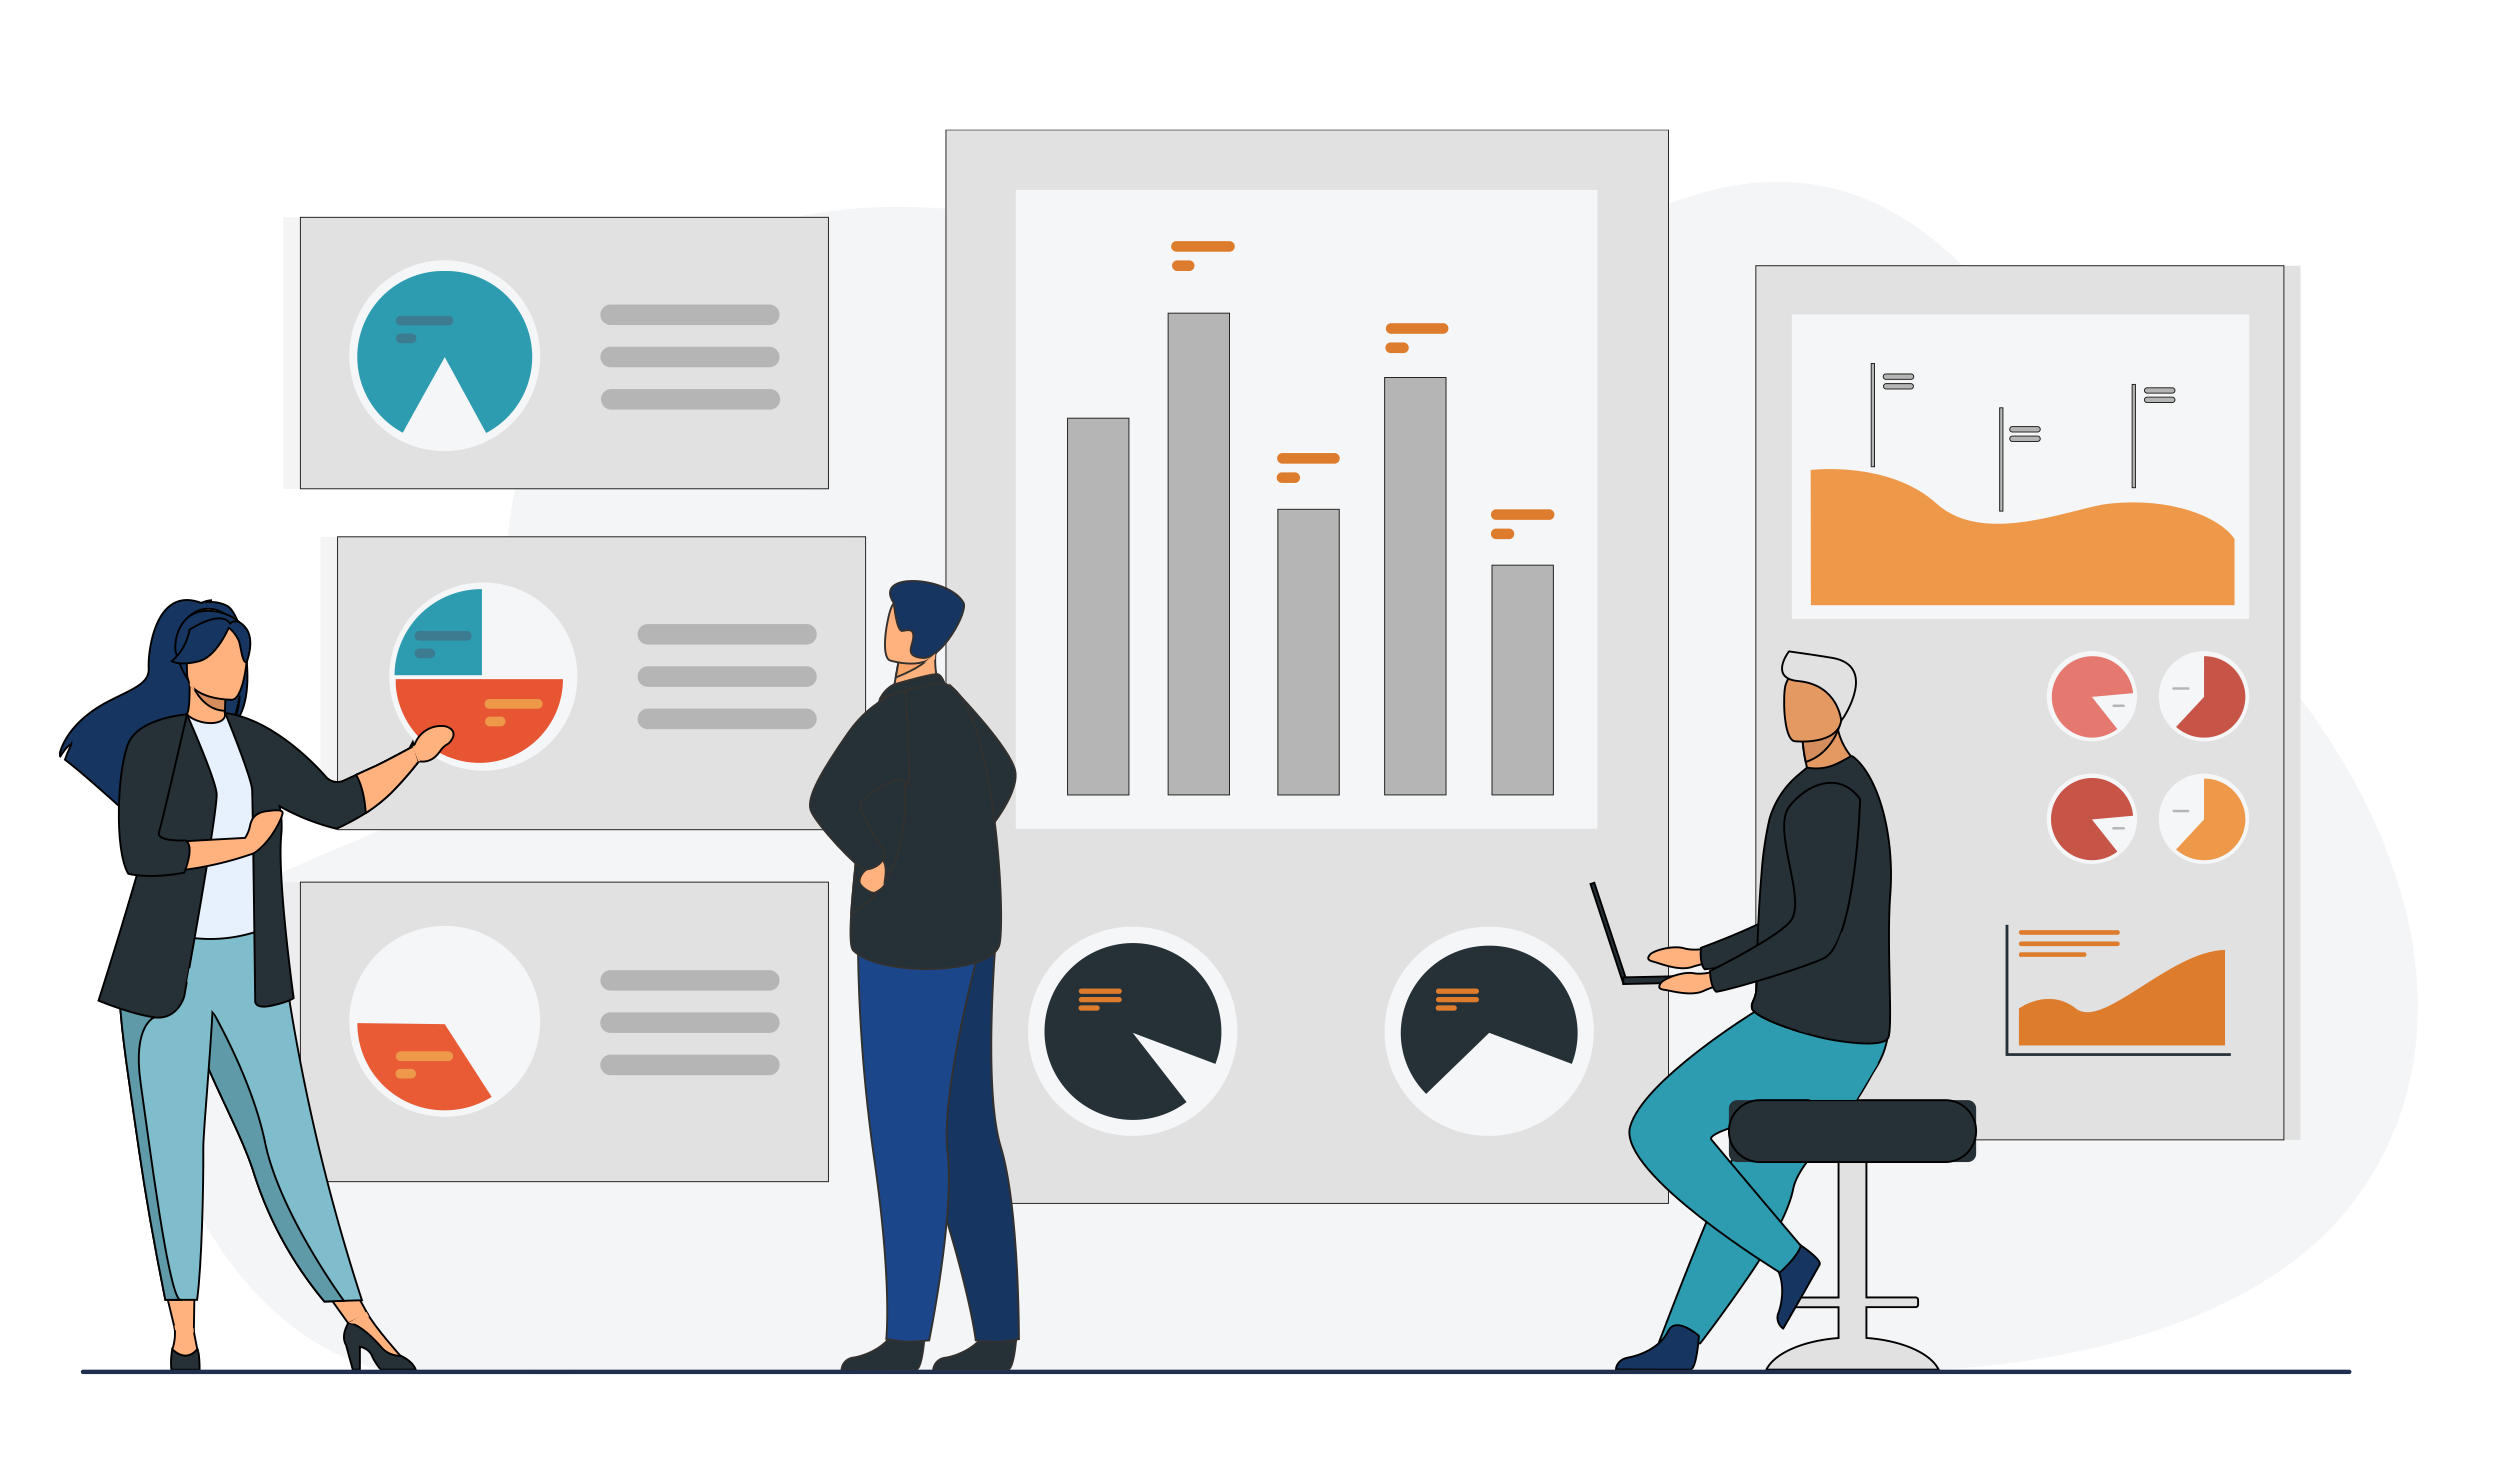 <svg id="Layer_1" data-name="Layer 1" xmlns="http://www.w3.org/2000/svg" xmlns:xlink="http://www.w3.org/1999/xlink" viewBox="0 0 655 384"><defs><clipPath id="clip-path"><rect x="15.47" y="33.99" width="618.03" height="326.05" fill="none"/></clipPath><clipPath id="clip-path-2"><path d="M125.62,177.94h-22a22,22,0,0,0,21.94,21.94h0a21.94,21.94,0,0,0,21.94-21.94Z" fill="none"/></clipPath><linearGradient id="linear-gradient" x1="-678.57" y1="-4132.42" x2="-678.57" y2="-4132.42" gradientTransform="matrix(43.88, 0, 0, -21.94, 29795.88, -90480.48)" gradientUnits="userSpaceOnUse"><stop offset="0" stop-color="#e54a2f"/><stop offset="1" stop-color="#e85b35"/><stop offset="1" stop-color="#ea6037"/></linearGradient></defs><g id="Group_5839" data-name="Group 5839"><g id="Group_5834" data-name="Group 5834"><g clip-path="url(#clip-path)"><g id="Group_5833" data-name="Group 5833"><path id="Path_4813" data-name="Path 4813" d="M566.78,145.4C542.48,125,513.18,1.8,412.82,66,361,99.1,273.53,37.5,201.16,58.78c-66.46,19.53-72.87,83.91-66.44,104.89,13,42.37-27.43,48.67-64.93,66.88C11,259.11,54.22,359.47,109.79,360S502,359,502,359s80.73.2,114.3-43.7c36.13-47.24,13.23-117.14-49.54-169.9" fill="#f4f5f7"/><rect id="Rectangle_1138" data-name="Rectangle 1138" x="464.37" y="69.62" width="138.35" height="229.02" fill="#e1e1e1"/><rect id="Rectangle_1139" data-name="Rectangle 1139" x="460.03" y="69.62" width="138.35" height="229.02" fill="#e1e1e1"/><rect id="Rectangle_1140" data-name="Rectangle 1140" x="460.03" y="69.62" width="138.35" height="229.02" fill="none" stroke="#1d1d1b" stroke-miterlimit="10" stroke-width="0.25"/><rect id="Rectangle_1141" data-name="Rectangle 1141" x="469.46" y="82.41" width="119.84" height="79.77" fill="#f5f6f8"/><rect id="Rectangle_1142" data-name="Rectangle 1142" x="522.91" y="237.04" width="64.32" height="42.59" fill="#e1e1e1"/><path id="Path_4814" data-name="Path 4814" d="M474.4,123.13s20.46-2.52,33,8.83,35.8,1,45.18,0c16.3-1.75,29.08,3.51,32.87,9.29v17.32h-111Z" fill="#ee9849"/><rect id="Rectangle_1143" data-name="Rectangle 1143" x="490.26" y="95.23" width="0.86" height="27.06" fill="#b5b5b5"/><rect id="Rectangle_1144" data-name="Rectangle 1144" x="490.26" y="95.23" width="0.86" height="27.06" fill="none" stroke="#1d1d1b" stroke-miterlimit="10" stroke-width="0.25"/><rect id="Rectangle_1145" data-name="Rectangle 1145" x="523.91" y="106.85" width="0.86" height="27.06" fill="#b5b5b5"/><rect id="Rectangle_1146" data-name="Rectangle 1146" x="523.91" y="106.85" width="0.86" height="27.06" fill="none" stroke="#1d1d1b" stroke-miterlimit="10" stroke-width="0.25"/><rect id="Rectangle_1147" data-name="Rectangle 1147" x="558.62" y="100.72" width="0.86" height="27.06" fill="#b5b5b5"/><rect id="Rectangle_1148" data-name="Rectangle 1148" x="558.62" y="100.72" width="0.86" height="27.06" fill="none" stroke="#1d1d1b" stroke-miterlimit="10" stroke-width="0.25"/><path id="Path_4815" data-name="Path 4815" d="M500.69,99.39h-6.58a.71.71,0,0,1-.7-.71.7.7,0,0,1,.7-.7h6.58a.7.7,0,0,1,.7.7.7.7,0,0,1-.7.71" fill="#b5b5b5"/><path id="Path_4816" data-name="Path 4816" d="M500.69,99.39h-6.58a.71.71,0,0,1-.7-.71.7.7,0,0,1,.7-.7h6.58a.7.7,0,0,1,.7.7A.7.7,0,0,1,500.69,99.39Z" fill="none" stroke="#1d1d1b" stroke-miterlimit="10" stroke-width="0.25"/><path id="Path_4817" data-name="Path 4817" d="M500.69,101.92h-6.58a.71.71,0,0,1,0-1.41h6.58a.71.71,0,0,1,0,1.41" fill="#b5b5b5"/><path id="Path_4818" data-name="Path 4818" d="M500.69,101.92h-6.58a.71.71,0,0,1,0-1.41h6.58a.71.71,0,0,1,0,1.41Z" fill="none" stroke="#1d1d1b" stroke-miterlimit="10" stroke-width="0.25"/><path id="Path_4819" data-name="Path 4819" d="M533.83,113.18h-6.57a.7.7,0,0,1-.7-.7.7.7,0,0,1,.7-.71h6.57a.71.71,0,0,1,.71.71.7.7,0,0,1-.71.7" fill="#b5b5b5"/><path id="Path_4820" data-name="Path 4820" d="M533.83,113.18h-6.57a.7.7,0,0,1-.7-.7.7.7,0,0,1,.7-.71h6.57a.71.71,0,0,1,.71.71A.7.7,0,0,1,533.83,113.18Z" fill="none" stroke="#1d1d1b" stroke-miterlimit="10" stroke-width="0.25"/><path id="Path_4821" data-name="Path 4821" d="M533.83,115.66h-6.57a.7.7,0,0,1-.7-.7.7.7,0,0,1,.7-.71h6.57a.71.71,0,0,1,.71.71.7.7,0,0,1-.71.7" fill="#b5b5b5"/><path id="Path_4822" data-name="Path 4822" d="M533.83,115.66h-6.57a.7.7,0,0,1-.7-.7.7.7,0,0,1,.7-.71h6.57a.71.71,0,0,1,.71.71A.7.7,0,0,1,533.83,115.66Z" fill="none" stroke="#1d1d1b" stroke-miterlimit="10" stroke-width="0.25"/><path id="Path_4823" data-name="Path 4823" d="M569.13,103h-6.58a.7.7,0,0,1,0-1.4h6.58a.7.7,0,0,1,0,1.4" fill="#b5b5b5"/><path id="Path_4824" data-name="Path 4824" d="M569.13,103h-6.58a.7.7,0,0,1,0-1.4h6.58a.7.7,0,0,1,0,1.4Z" fill="none" stroke="#1d1d1b" stroke-miterlimit="10" stroke-width="0.25"/><path id="Path_4825" data-name="Path 4825" d="M569.13,105.46h-6.58a.7.7,0,0,1-.7-.71.7.7,0,0,1,.7-.7h6.58a.7.7,0,0,1,.7.7.7.7,0,0,1-.7.71" fill="#b5b5b5"/><path id="Path_4826" data-name="Path 4826" d="M569.13,105.46h-6.58a.7.7,0,0,1-.7-.71.7.7,0,0,1,.7-.7h6.58a.7.7,0,0,1,.7.7A.7.7,0,0,1,569.13,105.46Z" fill="none" stroke="#1d1d1b" stroke-miterlimit="10" stroke-width="0.25"/><path id="Path_4827" data-name="Path 4827" d="M565.63,182.59a11.83,11.83,0,1,1,12,11.66h-.18a11.75,11.75,0,0,1-11.83-11.66" fill="#f5f6f8"/><path id="Path_4828" data-name="Path 4828" d="M588.29,182.59a10.75,10.75,0,0,1-10.83,10.67,10.94,10.94,0,0,1-7.32-2.81l7.32-7.86V171.92a10.74,10.74,0,0,1,10.83,10.67" fill="#c65447"/><path id="Path_4829" data-name="Path 4829" d="M573.34,180.71h-3.89a.32.32,0,0,1-.32-.32.32.32,0,0,1,.32-.32h3.89a.32.32,0,0,1,.32.32.33.33,0,0,1-.32.32" fill="#b5b5b5"/><path id="Path_4830" data-name="Path 4830" d="M536.25,182.59a11.84,11.84,0,1,1,12,11.66h-.17a11.76,11.76,0,0,1-11.84-11.66" fill="#f5f6f8"/><path id="Path_4831" data-name="Path 4831" d="M548.08,182.59l6.66,8.42a11,11,0,0,1-6.66,2.25,10.67,10.67,0,1,1,10.79-11.65Z" fill="#e57970"/><path id="Path_4832" data-name="Path 4832" d="M556.42,185.23h-2.7a.33.33,0,0,1,0-.65h2.7a.33.33,0,0,1,0,.65" fill="#b5b5b5"/><path id="Path_4833" data-name="Path 4833" d="M565.63,214.7a11.83,11.83,0,1,1,12,11.65h-.18a11.75,11.75,0,0,1-11.83-11.65" fill="#f5f6f8"/><path id="Path_4834" data-name="Path 4834" d="M588.29,214.7a10.75,10.75,0,0,1-10.83,10.67,10.94,10.94,0,0,1-7.32-2.81l7.32-7.86V204a10.74,10.74,0,0,1,10.83,10.67" fill="#ee9849"/><path id="Path_4835" data-name="Path 4835" d="M573.34,212.82h-3.89a.33.33,0,0,1,0-.65h3.89a.33.33,0,0,1,0,.65" fill="#b5b5b5"/><path id="Path_4836" data-name="Path 4836" d="M536.25,214.7a11.84,11.84,0,1,1,12,11.65h-.17a11.75,11.75,0,0,1-11.84-11.65" fill="#f5f6f8"/><path id="Path_4837" data-name="Path 4837" d="M558.87,213.72a10.77,10.77,0,1,0-4.13,9.39l-6.66-8.41Z" fill="#c65447"/><path id="Path_4838" data-name="Path 4838" d="M556.42,217.33h-2.7a.32.32,0,0,1-.32-.32.32.32,0,0,1,.32-.32h2.7a.32.32,0,0,1,.32.32.32.32,0,0,1-.32.32" fill="#b5b5b5"/><path id="Path_4839" data-name="Path 4839" d="M584.46,276.66h-59V242.29h.74v33.65h58.3Z" fill="#253037"/><path id="Path_4840" data-name="Path 4840" d="M543.88,264.23c-7.23-5.67-14.92,0-14.92,0v9.69h54V248.87c-14.68.37-31.89,21-39.11,15.36" fill="#dd7c2c"/><path id="Path_4841" data-name="Path 4841" d="M529.58,244.91h25.18a.6.6,0,0,0,.63-.58.61.61,0,0,0-.58-.64H529.58a.61.61,0,0,0-.05,1.22h.05" fill="#dd7c2c"/><path id="Path_4842" data-name="Path 4842" d="M529.58,247.89h25.18a.61.61,0,0,0,0-1.22H529.58a.61.61,0,0,0-.05,1.22h.05" fill="#dd7c2c"/><path id="Path_4843" data-name="Path 4843" d="M529.47,250.7h16.67a.49.49,0,0,0,.5-.49h0V250a.5.5,0,0,0-.5-.5H529.47a.51.51,0,0,0-.51.49h0v.22a.5.5,0,0,0,.5.5h0" fill="#dd7c2c"/><path id="Path_5006" data-name="Path 5006" d="M247.84,34h189.3V315.29H247.84Z" fill="#e1e1e1"/><rect id="Rectangle_1150" data-name="Rectangle 1150" x="247.84" y="34.02" width="189.3" height="281.27" fill="none" stroke="#1d1d1b" stroke-miterlimit="10" stroke-width="0.25"/><rect id="Rectangle_1151" data-name="Rectangle 1151" x="266.13" y="49.75" width="152.41" height="167.37" fill="#f5f6f8"/><path id="Path_4844" data-name="Path 4844" d="M269.37,270.6a27.41,27.41,0,1,1,27.82,27h-.41a27.21,27.21,0,0,1-27.41-27" fill="#f5f6f8"/><path id="Path_4845" data-name="Path 4845" d="M320,270.6a23.17,23.17,0,1,0-23.51,22.82h.34a23.27,23.27,0,0,0,14.05-4.68L296.78,270.6l21.65,8.14A22.47,22.47,0,0,0,320,270.6" fill="#253037"/><path id="Path_4846" data-name="Path 4846" d="M362.76,270.6a27.41,27.41,0,1,1,27.82,27h-.41a27.21,27.21,0,0,1-27.41-27" fill="#f5f6f8"/><path id="Path_4847" data-name="Path 4847" d="M390.17,247.77A23,23,0,0,0,367,270.6h0a22.59,22.59,0,0,0,6.66,16l16.51-16,21.65,8.14a22.47,22.47,0,0,0,1.52-8.14,23,23,0,0,0-23.17-22.83" fill="#253037"/><path id="Path_4848" data-name="Path 4848" d="M386.79,259h-9.87a.69.69,0,0,0-.7.69.71.71,0,0,0,.69.7h9.88a.71.71,0,0,0,.7-.69.69.69,0,0,0-.69-.7h0" fill="#dd7c2c"/><path id="Path_4849" data-name="Path 4849" d="M386.79,261.21h-9.87a.69.69,0,1,0,0,1.38h9.88a.69.69,0,1,0,0-1.38h0" fill="#dd7c2c"/><path id="Path_4850" data-name="Path 4850" d="M381,263.4h-4.08a.7.7,0,1,0,0,1.39H381a.69.69,0,0,0,.7-.69.71.71,0,0,0-.69-.7h0" fill="#dd7c2c"/><path id="Path_4851" data-name="Path 4851" d="M293.2,259h-9.86a.69.69,0,0,0-.7.69.71.71,0,0,0,.69.7h9.87a.71.71,0,0,0,.71-.69.69.69,0,0,0-.69-.7h0" fill="#dd7c2c"/><path id="Path_4852" data-name="Path 4852" d="M293.2,261.21h-9.86a.69.69,0,0,0-.7.68.69.69,0,0,0,.69.7h9.87a.69.69,0,1,0,0-1.38h0" fill="#dd7c2c"/><path id="Path_4853" data-name="Path 4853" d="M287.41,263.4h-4.07a.7.7,0,1,0,0,1.39h4.08a.7.7,0,0,0,.71-.69.71.71,0,0,0-.69-.7h0" fill="#dd7c2c"/><rect id="Rectangle_1152" data-name="Rectangle 1152" x="279.7" y="109.57" width="16.08" height="98.71" fill="#b5b5b5"/><rect id="Rectangle_1153" data-name="Rectangle 1153" x="279.7" y="109.57" width="16.08" height="98.71" fill="none" stroke="#1d1d1b" stroke-miterlimit="10" stroke-width="0.25"/><rect id="Rectangle_1154" data-name="Rectangle 1154" x="306.05" y="82.05" width="16.08" height="126.22" fill="#b5b5b5"/><rect id="Rectangle_1155" data-name="Rectangle 1155" x="306.05" y="82.05" width="16.08" height="126.22" fill="none" stroke="#1d1d1b" stroke-miterlimit="10" stroke-width="0.25"/><rect id="Rectangle_1156" data-name="Rectangle 1156" x="334.8" y="133.44" width="16.08" height="74.84" fill="#b5b5b5"/><rect id="Rectangle_1157" data-name="Rectangle 1157" x="334.8" y="133.44" width="16.08" height="74.84" fill="none" stroke="#1d1d1b" stroke-miterlimit="10" stroke-width="0.25"/><rect id="Rectangle_1158" data-name="Rectangle 1158" x="362.78" y="98.9" width="16.08" height="109.37" fill="#b5b5b5"/><rect id="Rectangle_1159" data-name="Rectangle 1159" x="362.78" y="98.9" width="16.08" height="109.37" fill="none" stroke="#1d1d1b" stroke-miterlimit="10" stroke-width="0.25"/><rect id="Rectangle_1160" data-name="Rectangle 1160" x="390.9" y="148.08" width="16.08" height="60.19" fill="#b5b5b5"/><rect id="Rectangle_1161" data-name="Rectangle 1161" x="390.9" y="148.08" width="16.08" height="60.19" fill="none" stroke="#1d1d1b" stroke-miterlimit="10" stroke-width="0.25"/><path id="Path_4854" data-name="Path 4854" d="M378.1,84.67H364.48a1.39,1.39,0,1,0,0,2.78H378.1a1.39,1.39,0,0,0,0-2.78" fill="#dd7c2c"/><path id="Path_4855" data-name="Path 4855" d="M367.58,89.73h-3.1a1.39,1.39,0,1,0,0,2.77h3.1a1.39,1.39,0,1,0,0-2.77" fill="#dd7c2c"/><path id="Path_4856" data-name="Path 4856" d="M322,63.18H308.35a1.39,1.39,0,1,0,0,2.77H322a1.39,1.39,0,1,0,0-2.77" fill="#dd7c2c"/><path id="Path_4857" data-name="Path 4857" d="M311.45,68.23h-3.1a1.39,1.39,0,0,0,0,2.77h3.1a1.39,1.39,0,1,0,0-2.77h0" fill="#dd7c2c"/><path id="Path_4858" data-name="Path 4858" d="M349.65,118.7H336a1.39,1.39,0,1,0,0,2.78h13.62a1.39,1.39,0,0,0,0-2.78h0" fill="#dd7c2c"/><path id="Path_4859" data-name="Path 4859" d="M339.13,123.76H336a1.39,1.39,0,1,0,0,2.77h3.1a1.39,1.39,0,1,0,0-2.77h0" fill="#dd7c2c"/><path id="Path_4860" data-name="Path 4860" d="M405.75,133.44H392.13a1.39,1.39,0,1,0,0,2.77h13.62a1.39,1.39,0,1,0,0-2.77" fill="#dd7c2c"/><path id="Path_4861" data-name="Path 4861" d="M395.23,138.49h-3.1a1.39,1.39,0,1,0,0,2.77h3.1a1.39,1.39,0,1,0,0-2.77" fill="#dd7c2c"/><path id="Path_5281" data-name="Path 5281" d="M83.94,140.64H222.29v76.74H83.94Z" fill="#e1e1e1" opacity="0.34" style="isolation:isolate"/><path id="Path_5280" data-name="Path 5280" d="M88.44,140.64H226.79v76.74H88.44Z" fill="#e1e1e1"/><rect id="Rectangle_1164" data-name="Rectangle 1164" x="88.44" y="140.64" width="138.35" height="76.74" fill="none" stroke="#1d1d1b" stroke-miterlimit="10" stroke-width="0.25"/><path id="Path_4862" data-name="Path 4862" d="M126.28,152.62a24.65,24.65,0,1,0,25,24.65,24.66,24.66,0,0,0-25-24.65" fill="#f5f6f8"/><path id="Path_4863" data-name="Path 4863" d="M211.24,163.5H169.8a2.69,2.69,0,0,0-.1,5.38h41.54a2.69,2.69,0,0,0,.11-5.38h-.11" fill="#b5b5b5"/><path id="Path_4864" data-name="Path 4864" d="M211.24,174.58H169.8a2.69,2.69,0,0,0-.1,5.38h41.54a2.69,2.69,0,0,0,.11-5.38h-.11" fill="#b5b5b5"/><path id="Path_4865" data-name="Path 4865" d="M211.24,185.66H169.8a2.69,2.69,0,0,0-.1,5.38h41.54a2.69,2.69,0,0,0,.11-5.38h-.11" fill="#b5b5b5"/><path id="Path_4866" data-name="Path 4866" d="M103.37,176.91h22.9V154.35a22.74,22.74,0,0,0-22.9,22.56" fill="#2d9cb1"/></g></g></g><g id="Group_5836" data-name="Group 5836"><g clip-path="url(#clip-path-2)"><g id="Group_5835" data-name="Group 5835"><rect id="Rectangle_1166" data-name="Rectangle 1166" x="103.68" y="177.94" width="43.88" height="21.94" fill="url(#linear-gradient)"/></g></g></g><g id="Group_5838" data-name="Group 5838"><g clip-path="url(#clip-path)"><g id="Group_5837" data-name="Group 5837"><path id="Path_4868" data-name="Path 4868" d="M122.32,165.31H109.89a1.27,1.27,0,0,0,0,2.54h12.43a1.27,1.27,0,0,0,0-2.54h0" fill="#3d7b91"/><path id="Path_4869" data-name="Path 4869" d="M112.72,169.92h-2.83a1.27,1.27,0,1,0,0,2.54h2.83a1.27,1.27,0,0,0,0-2.54h0" fill="#3d7b91"/><path id="Path_4870" data-name="Path 4870" d="M140.78,183.16H128.35a1.27,1.27,0,1,0,0,2.53h12.44a1.27,1.27,0,1,0,0-2.53h0" fill="#ee9849"/><path id="Path_4871" data-name="Path 4871" d="M131.18,187.76h-2.83a1.27,1.27,0,0,0,0,2.54h2.84a1.27,1.27,0,0,0,0-2.54h0" fill="#ee9849"/><path id="Path_5283" data-name="Path 5283" d="M74.2,231.12H212.55V309.6H74.2Z" fill="#e1e1e1" opacity="0.34" style="isolation:isolate"/><path id="Path_5282" data-name="Path 5282" d="M78.7,231.12H217.05V309.6H78.7Z" fill="#e1e1e1"/><rect id="Rectangle_1169" data-name="Rectangle 1169" x="78.7" y="231.12" width="138.35" height="78.48" fill="none" stroke="#1d1d1b" stroke-miterlimit="10" stroke-width="0.25"/><path id="Path_4872" data-name="Path 4872" d="M91.52,267.93a25,25,0,1,1,25.39,24.65h-.37a24.83,24.83,0,0,1-25-24.65" fill="#f5f6f8"/><path id="Path_4873" data-name="Path 4873" d="M160.05,259.55h41.44a2.69,2.69,0,1,0,.11-5.38H160.05a2.69,2.69,0,1,0-.1,5.38h.1" fill="#b5b5b5"/><path id="Path_4874" data-name="Path 4874" d="M201.49,265.24H160.05a2.69,2.69,0,1,0-.14,5.38h41.58a2.69,2.69,0,1,0,.15-5.38h-.15" fill="#b5b5b5"/><path id="Path_4875" data-name="Path 4875" d="M201.49,276.32H160.05a2.69,2.69,0,1,0-.14,5.38h41.58a2.69,2.69,0,1,0,.15-5.38h-.15" fill="#b5b5b5"/><path id="Path_4876" data-name="Path 4876" d="M116.53,268.33l-22.9-.28v.28a22.74,22.74,0,0,0,22.9,22.57,23,23,0,0,0,12.29-3.52Z" fill="#e85b35"/><path id="Path_4877" data-name="Path 4877" d="M117.38,275.44H105a1.28,1.28,0,0,0-1.29,1.27h0A1.27,1.27,0,0,0,105,278h12.43a1.27,1.27,0,0,0,1.28-1.26h0a1.27,1.27,0,0,0-1.28-1.27" fill="#ee9849"/><path id="Path_4878" data-name="Path 4878" d="M107.78,280.05H105a1.27,1.27,0,1,0,0,2.53h2.83a1.27,1.27,0,0,0,0-2.53" fill="#ee9849"/><rect id="Rectangle_1170" data-name="Rectangle 1170" x="74.2" y="56.94" width="138.35" height="71.12" fill="#e1e1e1" opacity="0.34" style="isolation:isolate"/><path id="Path_5279" data-name="Path 5279" d="M78.7,56.94H217.05v71.12H78.7Z" fill="#e1e1e1"/><rect id="Rectangle_1172" data-name="Rectangle 1172" x="78.7" y="56.94" width="138.35" height="71.12" fill="none" stroke="#1d1d1b" stroke-miterlimit="10" stroke-width="0.25"/><path id="Path_4879" data-name="Path 4879" d="M91.52,93.55a25,25,0,1,1,25.39,24.64h-.38a24.83,24.83,0,0,1-25-24.64" fill="#f5f6f8"/><path id="Path_4880" data-name="Path 4880" d="M116.53,71a22.51,22.51,0,0,0-11,42.37c3.67-6.7,11-19.8,11-19.8l10.84,19.88A22.51,22.51,0,0,0,116.53,71" fill="#2d9cb1"/><path id="Path_4881" data-name="Path 4881" d="M201.49,79.78H160.05a2.69,2.69,0,1,0-.1,5.38h41.54a2.69,2.69,0,1,0,.11-5.38h-.11" fill="#b5b5b5"/><path id="Path_4882" data-name="Path 4882" d="M201.49,90.85H160.05a2.69,2.69,0,0,0-.1,5.38h41.54a2.69,2.69,0,1,0,.11-5.38h-.11" fill="#b5b5b5"/><path id="Path_4883" data-name="Path 4883" d="M201.49,101.93H160.05a2.7,2.7,0,0,0-.1,5.39h41.54a2.7,2.7,0,1,0,.11-5.39h-.11" fill="#b5b5b5"/><path id="Path_4884" data-name="Path 4884" d="M117.38,82.77H105A1.27,1.27,0,0,0,103.68,84a1.25,1.25,0,0,0,1.26,1.26h12.44a1.27,1.27,0,1,0,0-2.53h0" fill="#3d7b91"/><path id="Path_4885" data-name="Path 4885" d="M107.78,87.38H105a1.27,1.27,0,0,0-1.27,1.27,1.25,1.25,0,0,0,1.26,1.26h2.84a1.26,1.26,0,0,0,1.27-1.26,1.27,1.27,0,0,0-1.27-1.27h0" fill="#3d7b91"/><path id="Path_4886" data-name="Path 4886" d="M249.14,179.76s16.14,16.42,16.91,22.6-7.68,15.87-7.68,15.87Z" fill="#253037"/><path id="Path_4887" data-name="Path 4887" d="M249.14,179.76s16.14,16.42,16.91,22.6-7.68,15.87-7.68,15.87Z" fill="none" stroke="#32312f" stroke-miterlimit="10" stroke-width="0.5"/><path id="Path_4888" data-name="Path 4888" d="M242.24,350s-.55,8.73-2.26,8.85c-.23,0-8.69,0-8.69,0l-10.8-.06a3.47,3.47,0,0,1,3.22-3.11c3.16-.54,8.45-2.73,10.36-6.84,2-4.33,8.17,1.14,8.17,1.14" fill="#253037"/><path id="Path_4889" data-name="Path 4889" d="M242.24,350s-.55,8.73-2.26,8.85c-.23,0-8.69,0-8.69,0l-10.8-.06a3.47,3.47,0,0,1,3.22-3.11c3.16-.54,8.45-2.73,10.36-6.84C236.08,344.57,242.24,350,242.24,350Z" fill="none" stroke="#32312f" stroke-miterlimit="10" stroke-width="0.5"/><path id="Path_4890" data-name="Path 4890" d="M266.3,350s-.55,8.73-2.26,8.85c-.23,0-8.69,0-8.69,0l-10.84,0a3.53,3.53,0,0,1,3.26-3.13c3.16-.54,8.45-2.73,10.36-6.84,2-4.33,8.17,1.14,8.17,1.14" fill="#253037"/><path id="Path_4891" data-name="Path 4891" d="M266.3,350s-.55,8.73-2.26,8.85c-.23,0-8.69,0-8.69,0l-10.84,0a3.53,3.53,0,0,1,3.26-3.13c3.16-.54,8.45-2.73,10.36-6.84C260.14,344.57,266.3,350,266.3,350Z" fill="none" stroke="#32312f" stroke-miterlimit="10" stroke-width="0.5"/><path id="Path_4892" data-name="Path 4892" d="M230.28,256.47s2.82,17.8,13.36,49.41,12,45.29,12,45.29a45.9,45.9,0,0,0,5.86.4,35.84,35.84,0,0,0,5.45-.72s.1-34.54-4.76-50.43-1.05-57.3-1.05-57.3Z" fill="#163560"/><path id="Path_4893" data-name="Path 4893" d="M230.28,256.47s2.82,17.8,13.36,49.41,12,45.29,12,45.29a45.9,45.9,0,0,0,5.86.4,35.84,35.84,0,0,0,5.45-.72s.1-34.54-4.76-50.43-1.05-57.3-1.05-57.3Z" fill="none" stroke="#32312f" stroke-miterlimit="10" stroke-width="0.5"/><path id="Path_4894" data-name="Path 4894" d="M224.77,244.1a425.44,425.44,0,0,0,4.31,59.77c4.72,32.94,3.12,46.93,3.12,46.93s3.88.68,5.24.73,6-.36,6-.36,6.75-33,4.81-49.45,9.24-56.58,9.24-56.58Z" fill="#1c468a"/><path id="Path_4895" data-name="Path 4895" d="M224.77,244.1a425.44,425.44,0,0,0,4.31,59.77c4.72,32.94,3.12,46.93,3.12,46.93s3.88.68,5.24.73,6-.36,6-.36,6.75-33,4.81-49.45,9.24-56.58,9.24-56.58Z" fill="none" stroke="#32312f" stroke-miterlimit="10" stroke-width="0.5"/><path id="Path_4896" data-name="Path 4896" d="M246.62,181.31l-5.32,3.89-7.7-1.6c.11-.69.62-3.56,1.08-6.15,0-.16.06-.31.08-.46l.74-4.1,7.19-3.53,2.67-1.31s-.2,2.45-.23,2.8a22.26,22.26,0,0,0,1.49,10.46" fill="#ffb27d"/><path id="Path_4897" data-name="Path 4897" d="M246.62,181.31l-5.32,3.89-7.7-1.6c.11-.69.62-3.56,1.08-6.15,0-.16.06-.31.08-.46l.74-4.1,7.19-3.53,2.67-1.31s-.2,2.45-.23,2.8A22.26,22.26,0,0,0,246.62,181.31Z" fill="none" stroke="#32312f" stroke-miterlimit="10" stroke-width="0.5"/><path id="Path_4898" data-name="Path 4898" d="M234.14,179.35c.17-.07,10.47-3.06,11.58-2.7s1.78,2.5,1.78,2.5l-16.83,3.75a8.23,8.23,0,0,1,3.47-3.54" fill="#253037"/><path id="Path_4899" data-name="Path 4899" d="M234.14,179.35c.17-.07,10.47-3.06,11.58-2.7s1.78,2.5,1.78,2.5l-16.83,3.75A8.26,8.26,0,0,1,234.14,179.35Z" fill="none" stroke="#32312f" stroke-miterlimit="10" stroke-width="0.5"/><path id="Path_4900" data-name="Path 4900" d="M261.87,247.41c-1.75,7.84-30.79,8.77-38.28,1.65-.85-.81-.89-4.58-.57-9.67.63-9.95,2.65-24.91,2.72-32.55a60.36,60.36,0,0,1,1.24-10.9,87,87,0,0,1,3.69-13.05s14.18-4.51,16.84-3.75c12.78,3.7,16.1,60.42,14.36,68.27" fill="#253037"/><path id="Path_4901" data-name="Path 4901" d="M261.87,247.41c-1.75,7.84-30.79,8.77-38.28,1.65-.85-.81-.89-4.58-.57-9.67.63-9.95,2.65-24.91,2.72-32.55a60.36,60.36,0,0,1,1.24-10.9,87,87,0,0,1,3.69-13.05s14.18-4.51,16.84-3.75C260.29,182.85,263.61,239.56,261.87,247.41Z" fill="none" stroke="#32312f" stroke-miterlimit="10" stroke-width="0.5"/><path id="Path_4902" data-name="Path 4902" d="M223,239.39c.63-9.95,2.64-24.91,2.72-32.55a59.48,59.48,0,0,1,1.24-10.9l8.53-1.49S243.86,228,223,239.38" fill="#253037"/><path id="Path_4903" data-name="Path 4903" d="M223,239.39c.63-9.95,2.64-24.91,2.72-32.55a59.48,59.48,0,0,1,1.24-10.9l8.53-1.49S243.86,228,223,239.39Z" fill="none" stroke="#32312f" stroke-miterlimit="10" stroke-width="0.5"/><path id="Path_4904" data-name="Path 4904" d="M227.64,225.52a2,2,0,0,1-.64,2.29c-1.22.92-2,2.41-1.74,3.5s3,2.87,3.89,2.58,2.82-1.72,2.62-2.3,1.27-5-1-6.76-3.14.69-3.14.69" fill="#ffb27d"/><path id="Path_4905" data-name="Path 4905" d="M227.64,225.52a2,2,0,0,1-.64,2.29c-1.22.92-2,2.41-1.74,3.5s3,2.87,3.89,2.58,2.82-1.72,2.62-2.3,1.27-5-1-6.76S227.64,225.52,227.64,225.52Z" fill="none" stroke="#32312f" stroke-miterlimit="10" stroke-width="0.5"/><path id="Path_4906" data-name="Path 4906" d="M237.18,180.89s-8.32,1.53-15,11.16-11,16.79-9.77,20.26,12.35,15.5,14.27,15.5,5-1.38,5.19-4.47c0,0-7.84-11.58-6.29-13.31.66-.75,10.18-8.36,11.53-4.92,2.25,5.69,0-24.23,0-24.23" fill="#253037"/><path id="Path_4907" data-name="Path 4907" d="M237.18,180.89s-8.32,1.53-15,11.16-11,16.79-9.77,20.26,12.35,15.5,14.27,15.5,5-1.38,5.19-4.47c0,0-7.84-11.58-6.29-13.31.66-.75,10.18-8.36,11.53-4.92C239.41,210.81,237.18,180.89,237.18,180.89Z" fill="none" stroke="#32312f" stroke-miterlimit="10" stroke-width="0.5"/><path id="Path_4908" data-name="Path 4908" d="M244.59,171c-1.58,3-7.46,5.55-9.91,6.49,0-.15.06-.3.08-.45l.74-4.1,7.18-3.53c1.59,0,2.56.37,1.9,1.6" fill="#fca56b"/><path id="Path_4909" data-name="Path 4909" d="M244.59,171c-1.58,3-7.46,5.55-9.91,6.49,0-.15.06-.3.08-.45l.74-4.1,7.18-3.53C244.27,169.34,245.24,169.74,244.59,171Z" fill="none" stroke="#32312f" stroke-miterlimit="10" stroke-width="0.5"/><path id="Path_4910" data-name="Path 4910" d="M233.19,173.05s10.63,3.27,12.6-3.29,4.65-10.55-2-12.91-8.78-.25-10,1.78-3.29,13.4-.57,14.42" fill="#ffb27d"/><path id="Path_4911" data-name="Path 4911" d="M233.19,173.05s10.63,3.27,12.6-3.29,4.65-10.55-2-12.91-8.78-.25-10,1.78S230.47,172,233.19,173.05Z" fill="none" stroke="#32312f" stroke-miterlimit="10" stroke-width="0.5"/><path id="Path_4912" data-name="Path 4912" d="M234.18,158s.68,7.63,2.28,7.3,3-.57,2.82,1.73-2.46,4.95,2.48,5.36,12-12.14,10.67-14.51c-3.91-6.85-23.91-8.23-18.25.12" fill="#163560"/><path id="Path_4913" data-name="Path 4913" d="M234.18,158s.68,7.63,2.28,7.3,3-.57,2.82,1.73-2.46,4.95,2.48,5.36,12-12.14,10.67-14.51C248.52,151,228.52,149.64,234.18,158Z" fill="none" stroke="#32312f" stroke-miterlimit="10" stroke-width="0.5"/><path id="Path_4914" data-name="Path 4914" d="M42.7,335.3l3.24,13.44,4.85,0L51,335.3Z" fill="#ffb27d"/><path id="Path_4915" data-name="Path 4915" d="M42.7,335.3l3.24,13.44,4.85,0L51,335.3Z" fill="none" stroke="#000" stroke-miterlimit="10" stroke-width="0.5"/><path id="Path_4916" data-name="Path 4916" d="M83.49,335.87l9.21,12.87,3.59-4.55-5.54-10.08Z" fill="#ffb27d"/><path id="Path_4917" data-name="Path 4917" d="M83.49,335.87l9.21,12.87,3.59-4.55-5.54-10.08Z" fill="none" stroke="#000" stroke-miterlimit="10" stroke-width="0.5"/><path id="Path_4918" data-name="Path 4918" d="M59.54,158.75a9.58,9.58,0,0,0-5.08-1,2.51,2.51,0,0,1,1.07-.5,8,8,0,0,0-2.81.72c-12.1-4.6-14,13-13.76,17.05s-4.07,5.41-10.36,8.63C16.58,189.81,15.53,198,15.53,198l.3.19c.6-1,1.82-2.87,2.85-3.15a42.14,42.14,0,0,0-1.66,4c3.54,2.66,10.18,8.55,14.8,12.72a6.71,6.71,0,0,1,.31-2.59l.57,3.39c2.48,2.24,4.18,3.82,4.18,3.82-.3-3.3,15.14-20.7,23.19-25.91,2-2.84,2.66-7.87,2.71-8.26a21.21,21.21,0,0,1-1.65,7.48c6.82-6.19,2.85-28.48-1.58-31" fill="#163560"/><path id="Path_4919" data-name="Path 4919" d="M59.54,158.75a9.58,9.58,0,0,0-5.08-1,2.51,2.51,0,0,1,1.07-.5,8,8,0,0,0-2.81.72c-12.1-4.6-14,13-13.76,17.05s-4.07,5.41-10.36,8.63C16.58,189.81,15.53,198,15.53,198l.3.19c.6-1,1.82-2.87,2.85-3.15a42.14,42.14,0,0,0-1.66,4c3.54,2.66,10.18,8.55,14.8,12.72a6.71,6.71,0,0,1,.31-2.59l.57,3.39c2.48,2.24,4.18,3.82,4.18,3.82-.3-3.3,15.14-20.7,23.19-25.91,2-2.84,2.66-7.87,2.71-8.26a21.21,21.21,0,0,1-1.65,7.48C68,183.52,64,161.23,59.54,158.75Z" fill="none" stroke="#000" stroke-miterlimit="10" stroke-width="0.5"/><path id="Path_4920" data-name="Path 4920" d="M59.59,190.76s-3.89,2-6.85,1.23c-2.78-.75-4.6-4.3-4.55-4.31,1.17-.23,1.51-1.82,1.49-8.67l.53.1,8.95,1.74s-.2,2.78-.21,5.39c0,2.2.13,4.28.64,4.51" fill="#ffb27d"/><path id="Path_4921" data-name="Path 4921" d="M59.59,190.76s-3.89,2-6.85,1.23c-2.78-.75-4.6-4.3-4.55-4.31,1.17-.23,1.51-1.82,1.49-8.67l.53.1,8.95,1.74s-.2,2.78-.21,5.39C58.94,188.44,59.08,190.52,59.59,190.76Z" fill="none" stroke="#000" stroke-miterlimit="10" stroke-width="0.5"/><path id="Path_4922" data-name="Path 4922" d="M49.47,161.62a7.23,7.23,0,0,1,10-.23s-3.23-.55-10,.23" fill="#e37970"/><path id="Path_4923" data-name="Path 4923" d="M49.47,161.62a7.23,7.23,0,0,1,10-.23S56.2,160.84,49.47,161.62Z" fill="none" stroke="#000" stroke-miterlimit="10" stroke-width="0.5"/><path id="Path_4924" data-name="Path 4924" d="M59.16,180.85s-.2,2.78-.21,5.39c-5-.14-7.66-4.64-8.74-7.13Z" fill="#d68d5d"/><path id="Path_4925" data-name="Path 4925" d="M59.16,180.85s-.2,2.78-.21,5.39c-5-.14-7.66-4.64-8.74-7.13Z" fill="none" stroke="#000" stroke-miterlimit="10" stroke-width="0.5"/><path id="Path_4926" data-name="Path 4926" d="M49.29,178.15A25.73,25.73,0,0,1,46,170.57c-.45-2.49.84-11.74,10.27-10.41a13.06,13.06,0,0,1,5.32,2c2,1.36,5,4.3,1.7,12.37l-.86,2.73Z" fill="#163560"/><path id="Path_4927" data-name="Path 4927" d="M49.29,178.15A25.73,25.73,0,0,1,46,170.57c-.45-2.49.84-11.74,10.27-10.41a13.06,13.06,0,0,1,5.32,2c2,1.36,5,4.3,1.7,12.37l-.86,2.73Z" fill="none" stroke="#000" stroke-miterlimit="10" stroke-width="0.5"/><path id="Path_4928" data-name="Path 4928" d="M94.83,340.67l-4.74.14L85,341A99.59,99.59,0,0,1,66.44,307.1c-.15-.49-.32-1-.49-1.48C62.31,295.16,54.76,282,50.78,270.15q-.95-2.83-1.71-5.36c-.17-.54-.33-1.07-.48-1.6A124.42,124.42,0,0,1,44,239.53l28.73.23A520.69,520.69,0,0,0,94.83,340.67" fill="#80bdcc"/><path id="Path_4929" data-name="Path 4929" d="M94.83,340.67l-4.74.14L85,341A99.59,99.59,0,0,1,66.44,307.1c-.15-.49-.32-1-.49-1.48C62.31,295.16,54.76,282,50.78,270.15q-.95-2.83-1.71-5.36c-.17-.54-.33-1.07-.48-1.6A124.42,124.42,0,0,1,44,239.53l28.73.23A520.69,520.69,0,0,0,94.83,340.67Z" fill="none" stroke="#000" stroke-miterlimit="10" stroke-width="0.5"/><path id="Path_4930" data-name="Path 4930" d="M68.73,223.49c-.07,13.47,2,19.25,2,19.25a39.13,39.13,0,0,1-26.92,1.62c-.17-.05-11.51-2.7-11.51-2.7.25-.54,2.84-9.74,3.07-10.24,3.09-6.53,4.43-9.3,4.79-11.31a41.8,41.8,0,0,0,.36-11.28A90,90,0,0,0,37,191.1a95.12,95.12,0,0,0,12-3.95c.95,1.17,3.76,2.35,6.29,2.3,2.92-.06,3.82-1.27,3.72-2.64,3.1,1.7,5.57,3.32,5.57,3.32,2.63,4.51,8,8.9,8.37,15.82.1,1.7-4.16,17.17-4.16,17.55" fill="#e7f1fd"/><path id="Path_4931" data-name="Path 4931" d="M68.73,223.49c-.07,13.47,2,19.25,2,19.25a39.13,39.13,0,0,1-26.92,1.62c-.17-.05-11.51-2.7-11.51-2.7.25-.54,2.84-9.74,3.07-10.24,3.09-6.53,4.43-9.3,4.79-11.31a41.8,41.8,0,0,0,.36-11.28A90,90,0,0,0,37,191.1a95.12,95.12,0,0,0,12-3.95c.95,1.17,3.76,2.35,6.29,2.3,2.92-.06,3.82-1.27,3.72-2.64,3.1,1.7,5.57,3.32,5.57,3.32,2.63,4.51,8,8.9,8.37,15.82C73,207.64,68.74,223.12,68.73,223.49Z" fill="none" stroke="#000" stroke-miterlimit="10" stroke-width="0.5"/><path id="Path_4932" data-name="Path 4932" d="M44,225c-1.26,1.76-3.66,12.4-9.65,13.74,3.08-7.59,5.43-10.92,5.8-13.25a56.86,56.86,0,0,0,.35-13.1c2-3.47,3.5-5.84,3.5-5.84.16-.56,3.19-9.79,4.16-1.54S45.44,223,44,225" fill="#5f9aa8"/><path id="Path_4933" data-name="Path 4933" d="M44,225c-1.26,1.76-3.66,12.4-9.65,13.74,3.08-7.59,5.43-10.92,5.8-13.25a56.86,56.86,0,0,0,.35-13.1c2-3.47,3.5-5.84,3.5-5.84.16-.56,3.19-9.79,4.16-1.54S45.43,223,44,225Z" fill="none" stroke="#000" stroke-miterlimit="10" stroke-width="0.5"/><path id="Path_4934" data-name="Path 4934" d="M60.83,183.33S49,183.52,49,176.25s-1.55-12.15,6-12.58,9,2.35,9.64,4.77-.73,14.65-3.8,14.89" fill="#ffb27d"/><path id="Path_4935" data-name="Path 4935" d="M60.83,183.33S49,183.52,49,176.25s-1.55-12.15,6-12.58,9,2.35,9.64,4.77S63.92,183.09,60.83,183.33Z" fill="none" stroke="#000" stroke-miterlimit="10" stroke-width="0.5"/><path id="Path_4936" data-name="Path 4936" d="M64.29,164.4c-1.83-2.18-3.22-1.71-4-1.05C57.74,159.58,49.64,165,49.64,165A13.86,13.86,0,0,1,45,173.24s2.16,1.31,7.14,0c3.92-1,6.76-6.49,7.8-8.78A9.29,9.29,0,0,1,62.61,168c.59,1.85.85,5.66,2,5.53,0,0,2.45-5.8-.3-9.08" fill="#163560"/><path id="Path_4937" data-name="Path 4937" d="M64.29,164.4c-1.83-2.18-3.22-1.71-4-1.05C57.74,159.58,49.64,165,49.64,165A13.86,13.86,0,0,1,45,173.24s2.16,1.31,7.14,0c3.92-1,6.76-6.49,7.8-8.78A9.29,9.29,0,0,1,62.61,168c.59,1.85.85,5.66,2,5.53C64.59,173.48,67,167.68,64.29,164.4Z" fill="none" stroke="#000" stroke-miterlimit="10" stroke-width="0.5"/><path id="Path_4938" data-name="Path 4938" d="M45.77,348a12.67,12.67,0,0,1-.62,5.5s-.79,3.57,2.77,3.63,4.44-.26,4-2.45-1.17-6-1.17-6Z" fill="#ffb27d"/><path id="Path_4939" data-name="Path 4939" d="M45.77,348a12.67,12.67,0,0,1-.62,5.5s-.79,3.57,2.77,3.63,4.44-.26,4-2.45-1.17-6-1.17-6Z" fill="none" stroke="#000" stroke-miterlimit="10" stroke-width="0.5"/><path id="Path_4940" data-name="Path 4940" d="M52.29,358.87H44.9a18.61,18.61,0,0,1,.25-5.37c4,3.8,6.56-.1,6.56-.1.66,1.62.58,5.47.58,5.47" fill="#253037"/><path id="Path_4941" data-name="Path 4941" d="M52.29,358.87H44.9a18.61,18.61,0,0,1,.25-5.37c4,3.8,6.56-.1,6.56-.1C52.36,355,52.29,358.87,52.29,358.87Z" fill="none" stroke="#000" stroke-miterlimit="10" stroke-width="0.5"/><path id="Path_4942" data-name="Path 4942" d="M104.88,355.19s-6.57-7.34-8.58-11l-4.89,2.47,10.92,10.1,2.55-.33Z" fill="#ffb27d"/><path id="Path_4943" data-name="Path 4943" d="M104.88,355.19s-6.57-7.34-8.58-11l-4.89,2.47,10.92,10.1,2.55-.33Z" fill="none" stroke="#000" stroke-miterlimit="10" stroke-width="0.5"/><path id="Path_4944" data-name="Path 4944" d="M108.91,358.86H99.79a14.86,14.86,0,0,1-2.5-4,4.4,4.4,0,0,0-3-2v6H92.43l-1.75-6.41c-1.16-2.15-.28-4.12.53-5.82,1,0,3.71.68,8.56,6.17a6.33,6.33,0,0,0,5.1,2.39l.08,0c2.76,1.25,3.66,2.79,4,3.63" fill="#253037"/><path id="Path_4945" data-name="Path 4945" d="M108.91,358.86H99.79a14.86,14.86,0,0,1-2.5-4,4.4,4.4,0,0,0-3-2v6H92.43l-1.75-6.41c-1.16-2.15-.28-4.12.53-5.82,1,0,3.71.68,8.56,6.17a6.33,6.33,0,0,0,5.1,2.39l.08,0C107.71,356.48,108.62,358,108.91,358.86Z" fill="none" stroke="#000" stroke-miterlimit="10" stroke-width="0.5"/><path id="Path_4946" data-name="Path 4946" d="M108.47,195.4s-7.78,4.29-10.56,5.52c-1,.44-2.78,1.26-4.61,2.1l-3.19,1.47a4,4,0,0,1-4.75-1c-4.21-4.84-15.11-15.34-26.37-16.66l0,0v0h0l.06.11c.63,1.55,6.8,16.75,7,19.95.2,3.38.81,55.22.81,55.22s-.4,2.39,4.23,1.39,5.85-2,5.85-2-4.43-32-3.22-43.11a24.68,24.68,0,0,0-.48-7.17,58.34,58.34,0,0,0,14.94,5.91,67.07,67.07,0,0,0,7.7-4.15,48.13,48.13,0,0,0,6.49-5.15,91.63,91.63,0,0,0,7.38-8.37Z" fill="#253037"/><path id="Path_4947" data-name="Path 4947" d="M108.47,195.4s-7.78,4.29-10.56,5.52c-1,.44-2.78,1.26-4.61,2.1l-3.19,1.47a4,4,0,0,1-4.75-1c-4.21-4.84-15.11-15.34-26.37-16.66l0,0v0h0l.06.11c.63,1.55,6.8,16.75,7,19.95.2,3.38.81,55.22.81,55.22s-.4,2.39,4.23,1.39,5.85-2,5.85-2-4.43-32-3.22-43.11a24.68,24.68,0,0,0-.48-7.17,58.34,58.34,0,0,0,14.94,5.91,67.07,67.07,0,0,0,7.7-4.15,48.13,48.13,0,0,0,6.49-5.15,91.63,91.63,0,0,0,7.38-8.37Z" fill="none" stroke="#000" stroke-miterlimit="10" stroke-width="0.5"/><path id="Path_4948" data-name="Path 4948" d="M90.09,340.81,85,341A99.59,99.59,0,0,1,66.44,307.1c-.16-.49-.32-1-.49-1.47C62.3,295.16,54.76,282,50.78,270.15c-.64-1.89-1.2-3.68-1.71-5.36-.17-.54-.33-1.07-.48-1.6L52.82,260s12.7,20.26,16.63,39.33c3.42,16.57,17.1,36.5,20.64,41.45" fill="#5f9aa8"/><path id="Path_4949" data-name="Path 4949" d="M90.09,340.81,85,341A99.59,99.59,0,0,1,66.44,307.1c-.16-.49-.32-1-.49-1.47C62.3,295.16,54.76,282,50.78,270.15c-.64-1.89-1.2-3.68-1.71-5.36-.17-.54-.33-1.07-.48-1.6L52.82,260s12.7,20.26,16.63,39.33C72.87,315.92,86.55,335.86,90.09,340.81Z" fill="none" stroke="#000" stroke-miterlimit="10" stroke-width="0.5"/><path id="Path_4950" data-name="Path 4950" d="M53.26,301.14c.08,9.27-.4,30.59-1.62,39.42H47.09c-2.52,0-3.77,0-3.77,0-3.08-15.34-5.26-28-6.86-39-1.3-9-2.46-16.68-3.36-23.3s-1.52-12.25-1.75-17c0-.74-.05-1.47-.07-2.17s0-1.39,0-2.05l24.82-2.39c-.32,16.25-2.87,41.1-2.83,46.48" fill="#80bdcc"/><path id="Path_4951" data-name="Path 4951" d="M53.26,301.14c.08,9.27-.4,30.59-1.62,39.42H47.09c-2.52,0-3.77,0-3.77,0-3.08-15.34-5.26-28-6.86-39-1.3-9-2.46-16.68-3.36-23.3s-1.52-12.25-1.75-17c0-.74-.05-1.47-.07-2.17s0-1.39,0-2.05l24.82-2.39C55.77,270.9,53.22,295.75,53.26,301.14Z" fill="none" stroke="#000" stroke-miterlimit="10" stroke-width="0.5"/><path id="Path_4952" data-name="Path 4952" d="M47.09,340.56c-2.52,0-3.77,0-3.77,0-3.08-15.35-5.26-28-6.86-39-1.3-9-2.47-16.67-3.36-23.3s-1.52-12.25-1.75-17l9.11,5.28s-5.81,2-3.6,17.32,7.13,54.53,10.22,56.7" fill="#5f9aa8"/><path id="Path_4953" data-name="Path 4953" d="M47.09,340.56c-2.52,0-3.77,0-3.77,0-3.08-15.35-5.26-28-6.86-39-1.3-9-2.47-16.67-3.36-23.3s-1.52-12.25-1.75-17l9.11,5.28s-5.81,2-3.6,17.32S44,338.39,47.09,340.56Z" fill="none" stroke="#000" stroke-miterlimit="10" stroke-width="0.5"/><path id="Path_4954" data-name="Path 4954" d="M48.26,261.11s-1.75,6.23-7.8,5.43-14.65-4.37-14.65-4.37,2.58-8.05,5.8-18.62c3.89-12.8,8.71-29.3,11-39.7a63.48,63.48,0,0,0,1.23-7.1l5.12-9.6s7.38,16.55,7.79,20.72-8.47,53.23-8.47,53.23" fill="#253037"/><path id="Path_4955" data-name="Path 4955" d="M48.26,261.11s-1.75,6.23-7.8,5.43-14.65-4.37-14.65-4.37,2.58-8.05,5.8-18.62c3.89-12.8,8.71-29.3,11-39.7a63.48,63.48,0,0,0,1.23-7.1l5.12-9.6s7.38,16.55,7.79,20.72S48.26,261.11,48.26,261.11Z" fill="none" stroke="#000" stroke-miterlimit="10" stroke-width="0.5"/><path id="Path_4956" data-name="Path 4956" d="M69.86,212.53c-2.91.38-4,1.9-4.39,4a8.82,8.82,0,0,1-1.26,3c-2.9.15-9.81.52-15.61.88l-.48,7.5a86.87,86.87,0,0,0,17.36-4,4.52,4.52,0,0,0,2-1.05c4.18-3.37,6.55-9,6.56-9.83s-1.25-.76-4.16-.39" fill="#ffb27d"/><path id="Path_4957" data-name="Path 4957" d="M69.86,212.53c-2.91.38-4,1.9-4.39,4a8.82,8.82,0,0,1-1.26,3c-2.9.15-9.81.52-15.61.88l-.48,7.5a86.87,86.87,0,0,0,17.36-4,4.52,4.52,0,0,0,2-1.05c4.18-3.37,6.55-9,6.56-9.83S72.77,212.15,69.86,212.53Z" fill="none" stroke="#000" stroke-miterlimit="10" stroke-width="0.5"/><path id="Path_4958" data-name="Path 4958" d="M49,187.15s-12.3.86-15.26,7.35-3.9,28.08-.14,34.43c0,0,5.18,1.46,14.35-.23l.34-.06s2.92-7.06.3-8.45c0,0-7.73.4-6.93-2.12s7.33-30.92,7.33-30.92" fill="#253037"/><path id="Path_4959" data-name="Path 4959" d="M49,187.15s-12.3.86-15.26,7.35-3.9,28.08-.14,34.43c0,0,5.18,1.46,14.35-.23l.34-.06s2.92-7.06.3-8.45c0,0-7.73.4-6.93-2.12S49,187.15,49,187.15Z" fill="none" stroke="#000" stroke-miterlimit="10" stroke-width="0.5"/><path id="Path_4960" data-name="Path 4960" d="M116.8,190.31a7.37,7.37,0,0,0-8.28,5.09l1.23,4.07c2,.28,3.83-.24,5.47-2.56s2.1-1.43,3.15-3.15c1.41-2.35-.8-3.22-1.57-3.45" fill="#ffb27d"/><path id="Path_4961" data-name="Path 4961" d="M116.8,190.31a7.37,7.37,0,0,0-8.28,5.09l1.23,4.07c2,.28,3.83-.24,5.47-2.56s2.1-1.43,3.15-3.15C119.78,191.41,117.56,190.54,116.8,190.31Z" fill="none" stroke="#000" stroke-miterlimit="10" stroke-width="0.5"/><path id="Path_4962" data-name="Path 4962" d="M97.91,200.92c-1,.44-2.78,1.26-4.61,2.1,1,1.71,2.2,4.82,2.53,10a42.76,42.76,0,0,0,6.69-5.31,87.53,87.53,0,0,0,7.18-8.21l-1.23-4.07s-7.78,4.28-10.56,5.52" fill="#ffb27d"/><path id="Path_4963" data-name="Path 4963" d="M97.91,200.92c-1,.44-2.78,1.26-4.61,2.1,1,1.71,2.2,4.82,2.53,10a42.76,42.76,0,0,0,6.69-5.31,87.53,87.53,0,0,0,7.18-8.21l-1.23-4.07S100.69,199.68,97.91,200.92Z" fill="none" stroke="#000" stroke-miterlimit="10" stroke-width="0.5"/><path id="Path_4964" data-name="Path 4964" d="M449,248.17s-4.7,1.19-7.7.3-8.14.57-9,1.64-.52,1.5,1,1.88,6.72,2.57,10.17,1.3A27.39,27.39,0,0,1,451.4,252Z" fill="#ffb27d"/><path id="Path_4965" data-name="Path 4965" d="M449,248.17s-4.7,1.19-7.7.3-8.14.57-9,1.64-.52,1.5,1,1.88,6.72,2.57,10.17,1.3A27.39,27.39,0,0,1,451.4,252Z" fill="none" stroke="#000" stroke-miterlimit="10" stroke-width="0.5"/><path id="Path_4966" data-name="Path 4966" d="M489.69,207.89s-5.29,37-14,40.34c-4.32,1.63-23.41,5.34-29.06,5.72,0,0-1.38-1.11-1-5.61,0,0,20-7.24,22.85-11.17,4.22-5.86-2.63-23.92,2.68-29.42s14.24-7.86,18.62.14" fill="#253037"/><path id="Path_4967" data-name="Path 4967" d="M489.69,207.89s-5.29,37-14,40.34c-4.32,1.63-23.41,5.34-29.06,5.72,0,0-1.38-1.11-1-5.61,0,0,20-7.24,22.85-11.17,4.22-5.86-2.63-23.92,2.68-29.42S485.31,199.88,489.69,207.89Z" fill="none" stroke="#000" stroke-miterlimit="10" stroke-width="0.5"/><path id="Path_4968" data-name="Path 4968" d="M489,350.54v-8.07h12.9a.64.64,0,0,0,.64-.63v-1.29a.63.63,0,0,0-.64-.62H489V294a2.37,2.37,0,0,0-2.38-2.35h-2.55A2.38,2.38,0,0,0,481.7,294v45.95H468.8a.62.62,0,0,0-.63.62v1.29a.63.63,0,0,0,.63.63h12.9v8.07c-9.33.7-16.81,4-18.9,8.28h45.12c-2.1-4.28-9.57-7.59-18.91-8.28" fill="#e1e1e1"/><path id="Path_4969" data-name="Path 4969" d="M489,350.54v-8.07h12.9a.64.64,0,0,0,.64-.63v-1.29a.63.63,0,0,0-.64-.62H489V294a2.37,2.37,0,0,0-2.38-2.35h-2.55A2.38,2.38,0,0,0,481.7,294v45.95H468.8a.62.62,0,0,0-.63.62v1.29a.63.63,0,0,0,.63.63h12.9v8.07c-9.33.7-16.81,4-18.9,8.28h45.12C505.82,354.54,498.34,351.23,489,350.54Z" fill="none" stroke="#000" stroke-miterlimit="10" stroke-width="0.5"/><path id="Path_4970" data-name="Path 4970" d="M487.91,285.89a65.21,65.21,0,0,1-5.17,7.28c-5.68,7.07-11.87,12.9-12.94,18.4a25.36,25.36,0,0,1-1,3.53c-.45,1.26-1,2.59-1.65,4a121.86,121.86,0,0,1-9.62,16.2c-6.22,9.08-12.08,16.67-12.08,16.67l-10.73-.46c.43-1.06,5.11-13.6,11.37-28.93L454,303.31l1-2.55,2.35-5.75,10.56-25.86s23.5-8.77,25.94-3.08c2,4.68.38,9.27-5.93,19.82" fill="#2d9cb1"/><path id="Path_4971" data-name="Path 4971" d="M487.91,285.89a65.21,65.21,0,0,1-5.17,7.28c-5.68,7.07-11.87,12.9-12.94,18.4a25.36,25.36,0,0,1-1,3.53c-.45,1.26-1,2.59-1.65,4a121.86,121.86,0,0,1-9.62,16.2c-6.22,9.08-12.08,16.67-12.08,16.67l-10.73-.46c.43-1.06,5.11-13.6,11.37-28.93L454,303.31l1-2.55,2.35-5.75,10.56-25.86s23.5-8.77,25.94-3.08C495.86,270.75,494.22,275.34,487.91,285.89Z" fill="none" stroke="#000" stroke-miterlimit="10" stroke-width="0.5"/><path id="Path_4972" data-name="Path 4972" d="M445.12,350s-.55,8.73-2.26,8.85c-.23,0-8.69,0-8.69,0l-10.8-.06s.07-2.57,3.23-3.11S435,353,437,348.86c2-4.33,8.17,1.14,8.17,1.14" fill="#163560"/><path id="Path_4973" data-name="Path 4973" d="M445.12,350s-.55,8.73-2.26,8.85c-.23,0-8.69,0-8.69,0l-10.8-.06s.07-2.57,3.23-3.11S435,353,437,348.86C439,344.53,445.12,350,445.12,350Z" fill="none" stroke="#000" stroke-miterlimit="10" stroke-width="0.5"/><path id="Path_4974" data-name="Path 4974" d="M470,325.07s7.47,4.73,6.74,6.26c-.1.2-4.22,7.49-4.22,7.49l-5.32,9.26a3.44,3.44,0,0,1-1.18-4.29c1.06-3,1.7-8.59-1-12.24-2.86-3.84,5-6.48,5-6.48" fill="#163560"/><path id="Path_4975" data-name="Path 4975" d="M470,325.07s7.47,4.73,6.74,6.26c-.1.2-4.22,7.49-4.22,7.49l-5.32,9.26a3.44,3.44,0,0,1-1.18-4.29c1.06-3,1.7-8.59-1-12.24C462.13,327.71,470,325.07,470,325.07Z" fill="none" stroke="#000" stroke-miterlimit="10" stroke-width="0.5"/><path id="Path_4976" data-name="Path 4976" d="M459.87,265s-29.5,18.1-32.79,30.27,39.24,38.12,39.24,38.12,4.67-4.06,5.49-7c0,0-19.23-22.69-23.4-27.78-2.56-3.12,37.87-10.82,42.81-18.39s3.17-13.94,3.17-13.94Z" fill="#2d9cb1"/><path id="Path_4977" data-name="Path 4977" d="M459.87,265s-29.5,18.1-32.79,30.27,39.24,38.12,39.24,38.12,4.67-4.06,5.49-7c0,0-19.23-22.69-23.4-27.78-2.56-3.12,37.87-10.82,42.81-18.39s3.17-13.94,3.17-13.94Z" fill="none" stroke="#000" stroke-miterlimit="10" stroke-width="0.5"/><path id="Path_4978" data-name="Path 4978" d="M515.55,288.24H455.17a2.19,2.19,0,0,0-2.2,2.16v11.9a2.19,2.19,0,0,0,2.2,2.16h60.38a2.19,2.19,0,0,0,2.2-2.16V290.4a2.19,2.19,0,0,0-2.2-2.16" fill="#253037"/><path id="Rectangle_1173" data-name="Rectangle 1173" d="M461.09,288.24h48.54a8.11,8.11,0,0,1,8.11,8.11h0a8.11,8.11,0,0,1-8.11,8.11H461.09a8.11,8.11,0,0,1-8.11-8.11h0A8.11,8.11,0,0,1,461.09,288.24Z" fill="none" stroke="#000" stroke-miterlimit="10" stroke-width="0.5"/><path id="Path_4979" data-name="Path 4979" d="M473.51,201.54a16.54,16.54,0,0,0-4.49,4c7.07,1.8,18.78-4.65,18.78-4.65a17.09,17.09,0,0,1-6.23-9.63c-.09-.33-.16-.67-.23-1a20.14,20.14,0,0,1-.38-3.63l-3.25,2.87-5.4,4.76a44.17,44.17,0,0,0,.8,5.38c.12.6.25,1.23.4,1.91" fill="#e49963"/><path id="Path_4980" data-name="Path 4980" d="M473.51,201.54a16.54,16.54,0,0,0-4.49,4c7.07,1.8,18.78-4.65,18.78-4.65a17.09,17.09,0,0,1-6.23-9.63c-.09-.33-.16-.67-.23-1a20.14,20.14,0,0,1-.38-3.63l-3.25,2.87-5.4,4.76a44.17,44.17,0,0,0,.8,5.38C473.23,200.23,473.36,200.86,473.51,201.54Z" fill="none" stroke="#000" stroke-miterlimit="10" stroke-width="0.5"/><path id="Path_4981" data-name="Path 4981" d="M495.25,234.39c-1,13.41.69,33.81-.46,37.34-1,3-12.65,1.24-17.16.23-1.67-.38-3.69-.92-5.77-1.56-5.83-1.77-12.17-4.31-12.85-6.19A.79.79,0,0,1,459,264a1.63,1.63,0,0,1,0-.79c.23-1,1.1-2,1.2-4.37.12-2.65.1-5.78.2-9.14,0-.37,0-.79.05-1.16v-.14a1.7,1.7,0,0,1,0-.22c.1-3.74.3-7.68.52-11.59.15-2.45.32-4.88.52-7.21a93.83,93.83,0,0,1,2.1-14.73,23.61,23.61,0,0,1,7.71-11.73l2.15-1.82a12.53,12.53,0,0,0,7.79-1c2.78-1.3,3.74-2.23,4.22-1.88,6.41,4.87,11,19.8,9.82,36.2" fill="#253037"/><path id="Path_4982" data-name="Path 4982" d="M495.25,234.39c-1,13.41.69,33.81-.46,37.34-1,3-12.65,1.24-17.16.23-1.67-.38-3.69-.92-5.77-1.56-5.83-1.77-12.17-4.31-12.85-6.19A.79.79,0,0,1,459,264a1.63,1.63,0,0,1,0-.79c.23-1,1.1-2,1.2-4.37.12-2.65.1-5.78.2-9.14,0-.37,0-.79.05-1.16v-.14a1.7,1.7,0,0,1,0-.22c.1-3.74.3-7.68.52-11.59.15-2.45.32-4.88.52-7.21a93.83,93.83,0,0,1,2.1-14.73,23.61,23.61,0,0,1,7.71-11.73l2.15-1.82a12.53,12.53,0,0,0,7.79-1c2.78-1.3,3.74-2.23,4.22-1.88C491.84,203.07,496.45,218,495.25,234.39Z" fill="none" stroke="#000" stroke-miterlimit="10" stroke-width="0.5"/><path id="Path_4983" data-name="Path 4983" d="M471.89,270.43c-5.82-1.77-12.17-4.31-12.85-6.19L459,264c0-.26,0-.53,0-.79.23-1,1.1-2,1.2-4.37.12-2.66.1-5.78.2-9.14,0-.38,0-.79.05-1.17v-.35l22-9.82s1.27,17.46-10.55,32.05" fill="#253037"/><path id="Path_4984" data-name="Path 4984" d="M471.89,270.43c-5.82-1.77-12.17-4.31-12.85-6.19L459,264c0-.26,0-.53,0-.79.23-1,1.1-2,1.2-4.37.12-2.66.1-5.78.2-9.14,0-.38,0-.79.05-1.17v-.35l22-9.82S483.71,255.84,471.89,270.43Z" fill="none" stroke="#000" stroke-miterlimit="10" stroke-width="0.5"/><path id="Path_4985" data-name="Path 4985" d="M472.31,194.26a44.3,44.3,0,0,0,.8,5.37c5.27-1.67,7.66-6.36,8.46-8.35.23-.57.33-.91.33-.91l-.56-.12-3.63-.76Z" fill="#d68d5d"/><path id="Path_4986" data-name="Path 4986" d="M472.31,194.26a44.3,44.3,0,0,0,.8,5.37c5.27-1.67,7.66-6.36,8.46-8.35.23-.57.33-.91.33-.91l-.56-.12-3.63-.76Z" fill="none" stroke="#000" stroke-miterlimit="10" stroke-width="0.5"/><path id="Path_4987" data-name="Path 4987" d="M470.17,194.2s11.59,1.29,12.29-5.83,2.67-11.74-4.7-12.87-9.07,1.46-9.89,3.78-.69,14.41,2.3,14.92" fill="#e49963"/><path id="Path_4988" data-name="Path 4988" d="M470.17,194.2s11.59,1.29,12.29-5.83,2.67-11.74-4.7-12.87-9.07,1.46-9.89,3.78S467.18,193.68,470.17,194.2Z" fill="none" stroke="#000" stroke-miterlimit="10" stroke-width="0.5"/><path id="Path_4989" data-name="Path 4989" d="M482.41,188.86s-.73-9.44-11.28-10.42c-7.22-.67-3.19-6.8-2.42-7.77,0,0,5.53.74,11.2,1.67,11.9,1.94,3.67,15,2.5,16.52" fill="#e1e1e1"/><path id="Path_4990" data-name="Path 4990" d="M482.41,188.86s-.73-9.44-11.28-10.42c-7.22-.67-3.19-6.8-2.42-7.77,0,0,5.53.74,11.2,1.67C491.81,174.28,483.58,187.39,482.41,188.86Z" fill="none" stroke="#000" stroke-miterlimit="10" stroke-width="0.5"/><path id="Path_5004" data-name="Path 5004" d="M416.71,231.62l1-.33,8.63,26.15-1,.33Z" fill="#253037"/><path id="Path_5005" data-name="Path 5005" d="M416.71,231.62l1-.33,8.63,26.15-1,.33Z" fill="none" stroke="#000" stroke-width="0.5"/><rect id="Rectangle_1176" data-name="Rectangle 1176" x="425.31" y="255.73" width="29.29" height="1.74" transform="translate(-5.38 9.46) rotate(-1.22)" fill="#253037"/><rect id="Rectangle_1177" data-name="Rectangle 1177" x="425.31" y="255.73" width="29.29" height="1.74" transform="translate(-5.38 9.46) rotate(-1.22)" fill="none" stroke="#000" stroke-miterlimit="10" stroke-width="0.5"/><path id="Path_4991" data-name="Path 4991" d="M451.44,253.86s-4.55,1.7-7.62,1.14-8,1.45-8.73,2.61-.36,1.55,1.16,1.75,7,1.83,10.25.19a27.82,27.82,0,0,1,7.74-2.18Z" fill="#ffb27d"/><path id="Path_4992" data-name="Path 4992" d="M451.44,253.86s-4.55,1.7-7.62,1.14-8,1.45-8.73,2.61-.36,1.55,1.16,1.75,7,1.83,10.25.19a27.82,27.82,0,0,1,7.74-2.18Z" fill="none" stroke="#000" stroke-miterlimit="10" stroke-width="0.5"/><path id="Path_4993" data-name="Path 4993" d="M487.36,209.41s-1.12,37.37-9.45,41.61c-4.11,2.1-22.67,7.86-28.24,8.84,0,0-1.5-.95-1.66-5.46,0,0,19.07-9.36,21.45-13.58,3.55-6.28-5.28-23.49-.63-29.53s13.28-9.37,18.53-1.88" fill="#253037"/><path id="Path_4994" data-name="Path 4994" d="M487.36,209.41s-1.12,37.37-9.45,41.61c-4.11,2.1-22.67,7.86-28.24,8.84,0,0-1.5-.95-1.66-5.46,0,0,19.07-9.36,21.45-13.58,3.55-6.28-5.28-23.49-.63-29.53S482.11,201.93,487.36,209.41Z" fill="none" stroke="#000" stroke-miterlimit="10" stroke-width="0.5"/><path id="Path_4995" data-name="Path 4995" d="M615.51,360H21.77a.57.57,0,1,1-.05-1.14H615.51a.57.57,0,1,1,0,1.14h0" fill="#202f4e"/><path id="Path_4996" data-name="Path 4996" d="M242,173.76l1.66-1.36,1.44-1.22a7.59,7.59,0,0,0-.11,1.58Z" fill="#ffb27d"/><path id="Path_4997" data-name="Path 4997" d="M474,288.19h12.34s5.33-8.91,5.79-9.71l-12.24,5.37Z" fill="#2d9cb1"/><path id="Path_4998" data-name="Path 4998" d="M482.49,244.18l-1.05,2.73-5.89,13.41-4.38,9.78,2.49.7,7.22-9.46,1.5-7.09,1.67-9.29Z" fill="#253037"/><path id="Path_4999" data-name="Path 4999" d="M96,343.72l.7,1.21-4.23,1.89a6.51,6.51,0,0,0-1.15-.23Z" fill="#ffb27d"/><path id="Path_5000" data-name="Path 5000" d="M45.64,347.29a9.52,9.52,0,0,1,.25,1.18l4.93.66a3.51,3.51,0,0,1-.08-1.12Z" fill="#ffb27d"/><path id="Path_5001" data-name="Path 5001" d="M49.62,253.75l-.6,3.4,8,9.32,3.4-11.09-4.33-3.9Z" fill="#80bdcc"/><path id="Path_5002" data-name="Path 5002" d="M108.1,195.66l1.13-.64.84,4.44s-.42-.1-.47.07Z" fill="#ffb27d"/><path id="Path_5003" data-name="Path 5003" d="M49.73,179.68v-2l1.18,2.71v.57Z" fill="#ffb27d"/></g></g></g></g></svg>